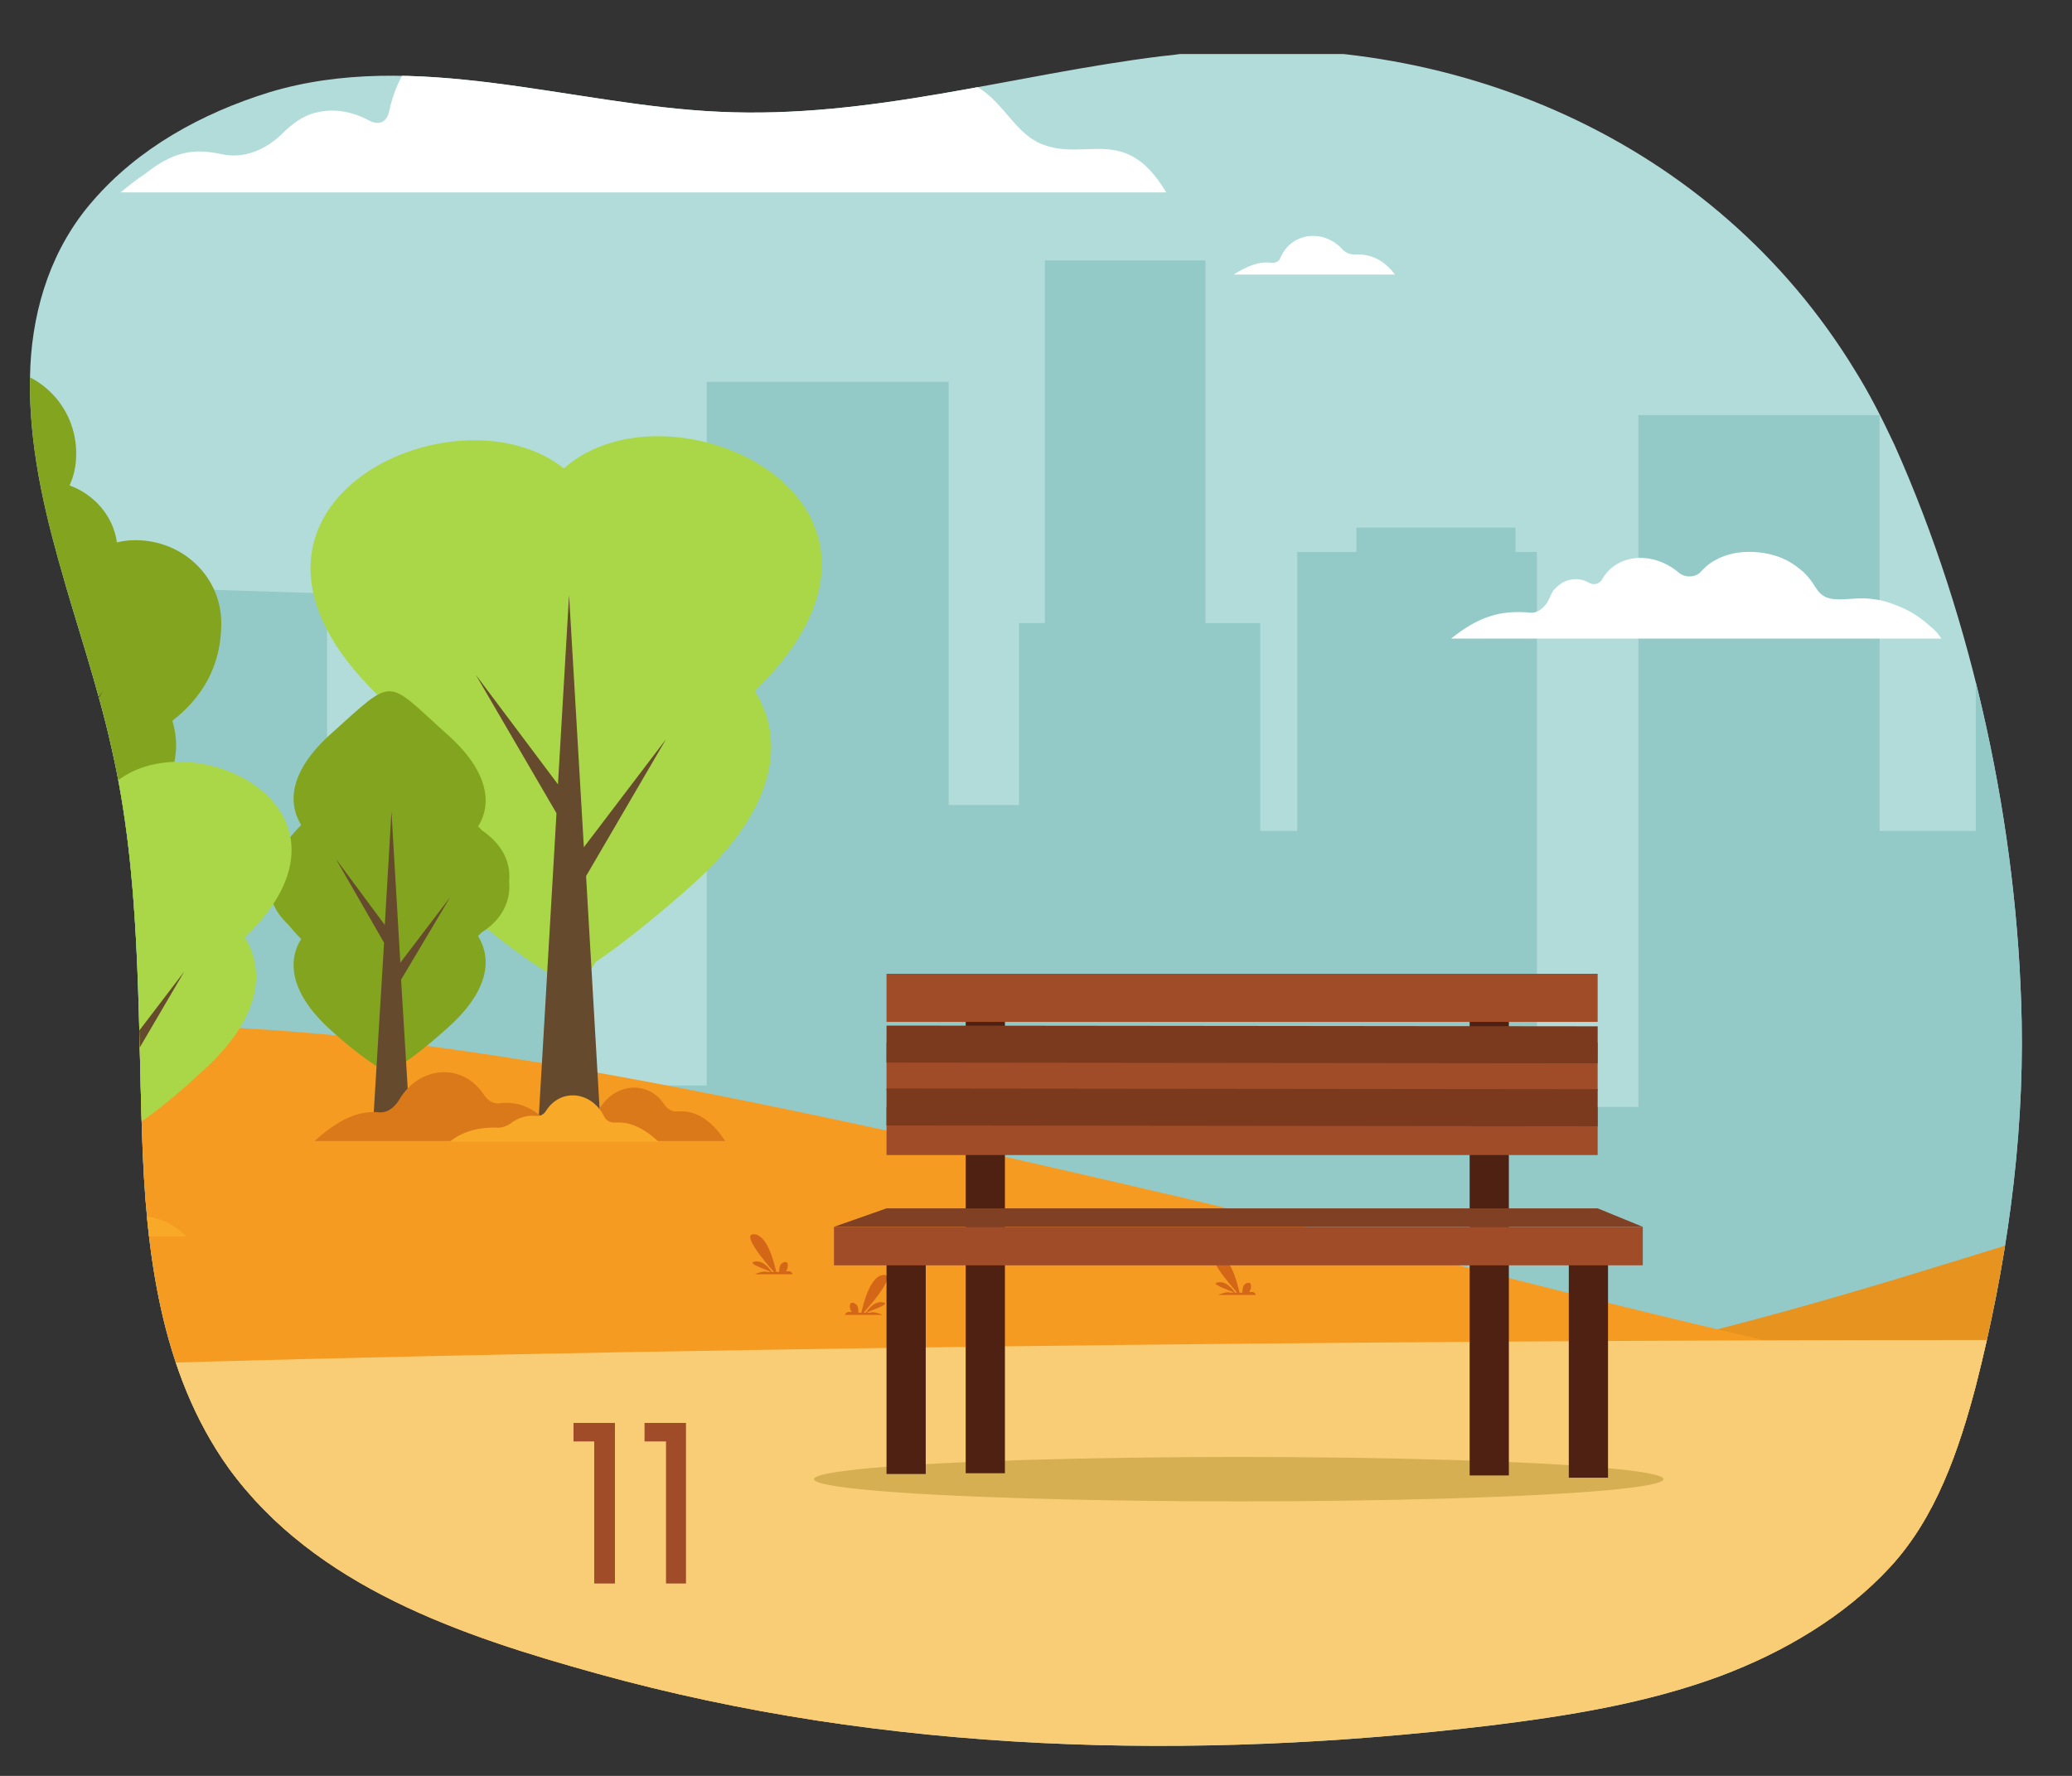 <?xml version="1.0" encoding="UTF-8"?> <svg xmlns="http://www.w3.org/2000/svg" xmlns:xlink="http://www.w3.org/1999/xlink" version="1.1" id="Ebene_1" x="0px" y="0px" viewBox="0 0 280 240" style="enable-background:new 0 0 280 240;" xml:space="preserve"><rect x="0" y="0" width="280" height="240" fill="#333333" stroke="none"/> <style type="text/css"> .st0{clip-path:url(#SVGID_00000124149745411294298140000002506315103707934887_);} .st1{fill:#B2DCDA;} .st2{fill:#93CAC8;} .st3{fill:#E7931F;} .st4{fill:#F69B22;} .st5{fill:#4F9C47;} .st6{fill:#F8CD76;} .st7{opacity:0.38;fill:#9F801A;enable-background:new ;} .st8{fill-rule:evenodd;clip-rule:evenodd;fill:#83A41F;} .st9{fill-rule:evenodd;clip-rule:evenodd;fill:#664A2E;} .st10{fill-rule:evenodd;clip-rule:evenodd;fill:#AAD747;} .st11{fill:#DA791A;} .st12{fill:#F8A927;} .st13{fill:#D36617;} .st14{fill:#4F2112;} .st15{fill:#A04C29;} .st16{fill:#804023;} .st17{fill:none;stroke:#7B391E;stroke-width:5;stroke-miterlimit:10;} .st18{fill:#FFFFFF;} </style> <g> <g> <defs> <path id="SVGID_1_" d="M156.9,7.6c1-0.1,2.1-0.2,3.1-0.4c35.9-3.6,71.7,11.7,90.7,42.9c2,3.2,3.7,6.6,5.3,10 c10.7,23.9,16.7,51.9,17.2,78c0.3,16.4-2.1,33.2-6.2,49.2c-2.3,8.7-5.4,17.8-11.6,24.5c-6.2,6.7-14.4,11.5-22.9,14.7 c-10,3.7-20.6,5.4-31.2,6.7c-40.1,4.8-81.5,3.8-120.5-7c-18.4-5.1-38.2-11.7-49.9-27.8c-9.3-13-11.2-29.5-11.7-45 c-0.6-17.4-0.2-35.2-4.1-52.2C11.3,84,3.3,67.4,4.1,49.5c0.4-8.2,3-16.1,8.4-22.3c6.2-7.2,14.8-11.9,23.8-14.7 c19.7-6,40.9,1.7,60.8,2.6C117.6,16.1,136.8,10.1,156.9,7.6z"></path> </defs> <clipPath id="SVGID_00000052814165575085817130000003949777043172021126_"> <use xlink:href="#SVGID_1_" style="overflow:visible;"></use> </clipPath> <g style="clip-path:url(#SVGID_00000052814165575085817130000003949777043172021126_);"> <rect x="-24.9" y="7.3" class="st1" width="440.3" height="240.8"></rect> <polygon class="st2" points="408.8,51.6 396.3,51.6 396.3,146.7 379.7,146.7 379.7,67 358.2,67 358.2,108.8 345.2,108.8 345.2,80.2 301,78.8 301,149.6 288.6,149.6 288.6,40 267,40 267,112.3 254,112.3 254,56.1 221.4,56.1 221.4,149.6 207.7,149.6 207.7,74.6 204.8,74.6 204.8,71.3 183.3,71.3 183.3,74.6 175.3,74.6 175.3,112.3 170.3,112.3 170.3,84.2 162.9,84.2 162.9,35.2 141.2,35.2 141.2,84.2 137.7,84.2 137.7,108.8 128.2,108.8 128.2,51.6 95.5,51.6 95.5,146.7 78.9,146.7 78.9,67 57.3,67 57.3,108.8 44.2,108.8 44.2,80.2 -0.1,78.8 -0.1,149.6 -12.6,149.6 -12.6,40 -31.4,40 -31.4,207.8 32.3,207.8 137.7,206.7 137.7,207.8 333.3,207.8 408.8,207 "></polygon> <path class="st3" d="M407.9,148.6c-5.9-0.4-15.4-0.9-27-0.8c-19.1,0.2-35.7,2.1-50.9,4.9c-42.4,7.8-74.4,23.1-120.8,32.1 c-22.8,4.4-57.1,8.9-102.1,6.4c23,5.8,46,11.6,69.1,17.3c2.1,2.1,5,4.2,8.5,6.3c18.6,1.9,40.7,3.5,65.5,4.1 c38.1,1,55.2-3.4,92.8-3c25.1,0.3,47,2.2,64.9,4.5C407.9,196.6,407.9,172.6,407.9,148.6z"></path> <path class="st4" d="M-32.3,140.5c11.1-1.1,27.2-2.3,46.7-2.1c34.2,0.2,63.6,4.3,146,23.6c43.5,10.2,67.9,17.9,116.5,27.2 c16,3.1,28.8,5.3,28.8,5.3c61.6,10.6,87,10.9,87.1,13.4c0.1,3.6-53.2,10.6-289.6,25.8c0,0-11,2.8-29.4,5.2 c-15.9,2-41.3,5.4-73.3,2.4c-7.9-0.7-19.3-2.2-32.9-5.2C-32.3,204.1-32.3,172.3-32.3,140.5z"></path> <path class="st5" d="M267.1,162.6"></path> <path class="st5" d="M201.5,185.1C201.5,185.1,201.5,185.2,201.5,185.1c0,0.1,0,0.1,0,0.1v0.1c0,0.1,0,0.1,0,0.2 c0,0.1,0,0.1,0,0.2c0,0.1,0,0.1,0,0.2c0,0.1,0,0.1,0,0.2l0,0l0,0l0,0l0,0l0,0l0,0l0,0c0,0,0,0,0,0.1v0.1v0.1c0,0,0,0,0,0.1l0,0 l0,0v0.1c0,0.1,0,0.1-0.1,0.2c0,0.1,0,0.1-0.1,0.2c0,0.1,0,0.1-0.1,0.2c0,0.1,0,0.1-0.1,0.1v0.1l0,0H201c0,0,0,0,0-0.1v-0.1 c0,0,0-0.1,0-0.2c0-0.1,0-0.1,0-0.2c0-0.1,0-0.1,0-0.2c0-0.1,0-0.2,0-0.2c0-0.1,0-0.2,0-0.2c0-0.1,0-0.1,0.1-0.2 c0-0.1,0.1-0.1,0.1-0.2c0-0.1,0.1-0.1,0.1-0.2c0-0.1,0.1-0.1,0.1-0.1c0.1-0.1,0.2-0.1,0.2-0.2 C201.4,185.1,201.4,185.1,201.5,185.1L201.5,185.1L201.5,185.1z"></path> <path class="st5" d="M198.7,184.2C198.7,184.2,198.8,184.2,198.7,184.2c0.1,0,0.1,0,0.2,0c0.1,0,0.1,0,0.2,0 c0.1,0,0.2,0.1,0.3,0.1c0,0,0.1,0,0.1,0.1l0.1,0.1c0.1,0.1,0.2,0.2,0.3,0.2l0.1,0.1l0.1,0.1l0,0l0,0l0,0l0,0l0,0l0,0l0,0 c0.1,0.1,0.1,0.2,0.1,0.3c0,0,0,0.1,0.1,0.2c0,0.1,0,0.1,0,0.2v0.1v0.1c0,0.1,0,0.1,0,0.2c0,0.1,0,0.2,0,0.3s-0.1,0.2-0.1,0.3 s-0.1,0.2-0.1,0.2c0,0.1-0.1,0.1-0.1,0.2l-0.1,0.1l0,0h-0.1l0,0V187c0-0.1,0-0.2,0-0.4c0-0.1,0-0.2,0-0.3s0-0.2,0-0.3 s0-0.2-0.1-0.3c0-0.1-0.1-0.2-0.1-0.3s-0.1-0.2-0.1-0.3s-0.1-0.2-0.1-0.3c-0.1-0.1-0.1-0.2-0.2-0.2c-0.1-0.1-0.1-0.1-0.2-0.2 c-0.1-0.1-0.1-0.1-0.1-0.2L198.7,184.2C198.8,184.3,198.7,184.3,198.7,184.2C198.7,184.3,198.7,184.2,198.7,184.2L198.7,184.2z"></path> <path class="st5" d="M239.1,185.1C239.1,185.1,239,185.2,239.1,185.1c0,0.1,0,0.1,0,0.1v0.1c0,0.1,0,0.1,0,0.2c0,0.1,0,0.1,0,0.2 c0,0.1,0,0.1,0,0.2c0,0.1,0,0.1,0,0.2l0,0l0,0l0,0l0,0l0,0l0,0l0,0c0,0,0,0,0,0.1v0.1v0.1c0,0,0,0,0,0.1l0,0l0,0v0.1 c0,0.1,0,0.1-0.1,0.2c0,0.1,0,0.1-0.1,0.2c0,0.1,0,0.1-0.1,0.2c0,0.1,0,0.1-0.1,0.1v0.1l0,0h-0.1c0,0,0,0,0-0.1v-0.1 c0,0,0-0.1,0-0.2c0-0.1,0-0.1,0-0.2c0-0.1,0-0.1,0-0.2c0-0.1,0-0.2,0-0.2c0-0.1,0-0.2,0-0.2c0-0.1,0-0.1,0.1-0.2 c0-0.1,0.1-0.1,0.1-0.2c0-0.1,0.1-0.1,0.1-0.2c0-0.1,0.1-0.1,0.1-0.1c0.1-0.1,0.2-0.1,0.2-0.2C239,185.1,239,185.1,239.1,185.1 C239,185.1,239,185.1,239.1,185.1L239.1,185.1z"></path> <path class="st5" d="M236.3,184.2L236.3,184.2c0.1,0,0.1,0,0.2,0c0.1,0,0.1,0,0.2,0c0.1,0,0.2,0.1,0.3,0.1c0,0,0.1,0,0.1,0.1 l0.1,0.1c0.1,0.1,0.2,0.2,0.3,0.2l0.1,0.1l0.1,0.1l0,0l0,0l0,0l0,0l0,0l0,0l0,0c0.1,0.1,0.1,0.2,0.1,0.3c0,0,0,0.1,0.1,0.2 c0,0.1,0,0.1,0,0.2v0.1v0.1c0,0.1,0,0.1,0,0.2c0,0.1,0,0.2,0,0.3s-0.1,0.2-0.1,0.3s-0.1,0.2-0.1,0.2c0,0.1-0.1,0.1-0.1,0.2 l-0.1,0.1l0,0h-0.1l0,0V187c0-0.1,0-0.2,0-0.4c0-0.1,0-0.2,0-0.3s0-0.2,0-0.3s0-0.2-0.1-0.3c0-0.1-0.1-0.2-0.1-0.3 s-0.1-0.2-0.1-0.3s-0.1-0.2-0.1-0.3c-0.1-0.1-0.1-0.2-0.2-0.2c-0.1-0.1-0.1-0.1-0.2-0.2c-0.1-0.1-0.1-0.1-0.1-0.2L236.3,184.2 C236.3,184.3,236.3,184.3,236.3,184.2C236.2,184.3,236.2,184.2,236.3,184.2L236.3,184.2z"></path> <path class="st6" d="M407.8,183.2c-76.4-4.2-369.6-1.6-440.1,3.3c0,0,0,42.9,0,64.3c146.7,0,293.4,0.1,440.1,0.1 C407.8,228.4,407.8,205.8,407.8,183.2z"></path> <ellipse class="st7" cx="167.4" cy="199.9" rx="57.4" ry="3"></ellipse> <g> <path class="st8" d="M23.3,97.4c0.3,1.1,0.5,2.1,0.5,3.3c0,1.2-0.2,2.3-0.5,3.5c3.9,1.3,6.7,4.9,6.7,9.1 c0,17.6-58.1,20.9-58.7-5.5c-0.1-3.9,2-7.4,5-9.5c-3-2.1-5-4.9-5-8c0-4.3,2.8-8,6.7-9.1c-0.4-1.1-0.5-2.2-0.5-3.5 c0-6,4.6-11,10.6-11.6c-0.7-1.5-1-3-1-4.8c0-6.4,5.2-11.6,11.6-11.6s11.6,5.1,11.6,11.6c0,1.6-0.3,3-0.9,4.3 c3.3,1.2,5.9,4.1,6.4,7.7c0.8-0.2,1.7-0.3,2.5-0.3c6.5,0,11.8,5.1,11.6,11.6C29.8,90.1,27.3,94.3,23.3,97.4"></path> <polygon class="st9" points="1.6,74.9 3.5,107.4 13.9,93.4 3.6,111 5.5,142 -2.3,142 -0.1,102.9 -10.4,85.2 0.1,99.3 "></polygon> </g> <g> <path class="st10" d="M78.1,132.7c0.7-0.2,1.5-1.2,2.4-2.7c3.6-2.4,8.4-6.3,12.8-10.2c11.9-10.6,12.8-19.9,8.7-26.4 c26.2-25.5-11.3-43-25.8-30.1c-14.9-11.8-51,5.4-25.2,30.6c-4.1,6.6-3.2,15.8,8.7,26.4c5,4.5,10.4,8.8,14.1,11 c0.4,0.4,0.8,0.7,1.1,0.8c0.2,0.1,0.4,0.1,0.6,0.1C76.7,132.7,77.5,132.9,78.1,132.7"></path> <polygon class="st9" points="76.9,80.4 78.9,114.5 90,99.9 79.2,118.4 81.1,151.1 72.8,151.1 75.2,109.9 64.3,91.2 75.4,106 "></polygon> </g> <g> <path class="st8" d="M53.4,144.9c0.3-0.1,0.7-0.6,1.1-1.2c1.7-1.1,3.9-2.9,6-4.8c5.6-5,6-9.3,4.1-12.4c0.2-0.2,0.3-0.3,0.5-0.5 c2.4-1.5,4-3.9,3.7-6.9c0.3-2.9-1.3-5.3-3.7-6.9c-0.1-0.2-0.3-0.3-0.5-0.5c1.9-3,1.5-7.4-4.1-12.4c-8.5-7.6-7-8-15.7-0.2 c-5.6,5-6,9.3-4.1,12.4c-0.7,0.7-1.2,1.3-1.8,2c-1.6,1.4-2.6,3.4-2.5,5.7c-0.1,2.3,0.9,4.2,2.5,5.7c0.5,0.6,1.1,1.3,1.8,2 c-1.9,3-1.5,7.4,4.1,12.4c2.3,2.1,4.9,4.1,6.6,5.1c0.2,0.2,0.4,0.3,0.5,0.4c0.1,0,0.2,0,0.3,0C52.8,144.9,53.1,145,53.4,144.9"></path> <polygon class="st9" points="52.9,109.7 54.1,130.1 60.8,121.3 54.2,132.4 55.4,152.1 50.4,152.1 51.9,127.4 45.4,116.1 52,125 "></polygon> </g> <g> <path class="st8" d="M372.1,141.6c0.4-0.1,1-0.8,1.5-1.7c2.4-1.5,5.4-4.1,8.3-6.6c7.6-6.8,8.3-12.8,5.6-17 c0.3-0.3,0.4-0.4,0.6-0.7c3.3-2.1,5.5-5.4,5.2-9.5c0.4-4.1-1.8-7.3-5.2-9.5c-0.2-0.3-0.4-0.4-0.6-0.7c2.6-4.2,2-10.2-5.6-17 c-11.7-10.4-9.6-11-21.6-0.3c-7.6,6.8-8.3,12.8-5.6,17c-1,0.9-1.7,1.8-2.4,2.7c-2.2,2-3.6,4.6-3.4,7.8c-0.2,3.1,1.2,5.8,3.4,7.8 c0.7,0.9,1.5,1.8,2.4,2.7c-2.6,4.2-2,10.2,5.6,17c3.2,2.8,6.7,5.7,9.1,7.1c0.3,0.3,0.5,0.4,0.7,0.5c0.1,0.1,0.3,0.1,0.4,0.1 C371.2,141.6,371.7,141.7,372.1,141.6"></path> <polygon class="st9" points="371.5,93.1 373,121.3 382.2,109.2 373.2,124.4 374.8,151.5 368,151.5 370,117.5 361,102 370.2,114.2 "></polygon> </g> <g> <path class="st10" d="M350.9,143c0.3-0.1,0.7-0.6,1.2-1.3c1.8-1.2,4.1-3,6.2-5c5.8-5.2,6.2-9.7,4.2-12.8 c12.7-12.4-5.5-20.9-12.5-14.6c-7.2-5.7-24.8,2.6-12.3,14.9c-2,3.2-1.6,7.7,4.2,12.8c2.4,2.2,5.1,4.3,6.9,5.4 c0.2,0.2,0.4,0.3,0.5,0.4c0.1,0,0.2,0,0.3,0C350.3,143,350.7,143.1,350.9,143"></path> <polygon class="st9" points="350.4,117.6 351.3,134.2 356.7,127.1 351.5,136.1 352.4,152 348.4,152 349.5,132 344.2,122.9 349.6,130.1 "></polygon> </g> <g> <path class="st11" d="M53.9,148.7c2.7-4.7,8.7-5.2,11.6-0.6c0.5,0.7,1.2,1.1,2,1c2.3-0.3,4.3,0.5,6,2.1c0.6,0.5,1.4,0.7,2.1,0.3 c1-0.6,2.3-0.8,3.5-0.5c0.7,0.2,1.4-0.1,1.7-0.8c2-3.8,6.7-4.4,9-0.9c0.4,0.6,1.1,1,1.8,0.9c2.6-0.2,4.7,1.4,6.4,4H75.9H72H42.5 c2.7-2.4,5.4-4.1,8.5-3.9C52.2,150.5,53.2,149.8,53.9,148.7z"></path> </g> <g> <path class="st12" d="M60.8,154.3c0,0,2.1-2.1,6.5-1.9c0.6,0,1.1-0.2,1.6-0.5c1-0.8,2.2-1.2,3.5-1.1c0.6,0.1,1.1-0.2,1.4-0.7 c2-3.1,6.1-2.6,7.8,0.7c0.3,0.7,1,1,1.7,0.9c2.1-0.1,4,1,5.7,2.6H60.8z"></path> </g> <path class="st13" d="M166.9,174.7c-0.3-0.4-1.1-1.6-2.3-1.4c-1.2,0.2,1.4,1,2.2,1.4c-0.2,0-0.3,0-0.5,0 c-0.5-0.2-1.4,0.2-1.7,0.3h5.1c0-0.1-0.1-0.3-0.4-0.4c-0.1,0-0.3,0-0.5,0c0.3-0.3,0.5-1.5-0.3-1.2c-0.6,0.2-0.6,0.9-0.6,1.3 c-0.1,0-0.3,0-0.4,0c-0.3-1.3-1.2-5-3-5.1s1.6,3.9,2.7,5.1C167.2,174.6,167.1,174.7,166.9,174.7z"></path> <path class="st11" d="M-8.3,144.1c3-3.4,7.5-3.7,11.3,0H-8.3z"></path> <g> <path class="st12" d="M25.6,145.4c0,0-2.1-2.1-6.5-1.9c-0.6,0-1.1-0.2-1.6-0.5c-1-0.8-2.2-1.2-3.5-1.1c-0.6,0.1-1.1-0.2-1.4-0.7 c-2-3.1-6.1-2.6-7.8,0.7c-0.3,0.7-1,1-1.7,0.9c-2.1-0.1-4,1-5.7,2.6H25.6z"></path> </g> <g> <path class="st10" d="M16.6,154c0.5-0.1,1-0.8,1.7-1.9c2.5-1.6,5.8-4.3,8.8-7.1c8.2-7.3,8.8-13.7,6-18.3 C51.3,109.1,25.3,97,15.3,106C5,97.8-19.9,109.7-2.1,127.1c-2.8,4.5-2.2,10.9,6,18.3c3.5,3.1,7.2,6.1,9.7,7.6 c0.3,0.3,0.6,0.5,0.8,0.5c0.1,0.1,0.3,0.1,0.4,0.1C15.7,154,16.2,154.1,16.6,154"></path> <polygon class="st9" points="15.8,117.8 17.2,141.4 24.9,131.3 17.4,144.1 18.7,166.7 13,166.7 14.6,138.2 7.1,125.3 14.8,135.6 "></polygon> </g> <path class="st12" d="M13.9,167.1c3-3.4,7.5-3.7,11.3,0H13.9z"></path> <path class="st13" d="M117,177.4c0.3-0.4,1.1-1.6,2.3-1.4c1.2,0.2-1.4,1-2.2,1.4c0.2,0,0.3,0,0.5,0c0.5-0.2,1.4,0.2,1.7,0.3h-5.1 c0-0.1,0.1-0.3,0.4-0.4c0.1,0,0.3,0,0.5,0c-0.3-0.3-0.5-1.5,0.3-1.2c0.6,0.2,0.6,0.9,0.6,1.3c0.1,0,0.3,0,0.4,0 c0.3-1.3,1.2-5,3-5.1s-1.6,3.9-2.7,5.1C116.7,177.4,116.8,177.4,117,177.4z"></path> <g> <rect x="198.6" y="137" class="st14" width="5.3" height="62.4"></rect> <rect x="212" y="168.4" class="st14" width="5.3" height="31.3"></rect> <rect x="119.8" y="167.9" class="st14" width="5.3" height="31.3"></rect> <rect x="130.5" y="136.7" class="st14" width="5.3" height="62.4"></rect> <polygon class="st15" points="215.9,138.1 155.2,138.1 119.8,138.1 119.8,131.6 215.9,131.6 "></polygon> <polygon class="st15" points="215.9,147.4 155.2,147.4 119.8,147.4 119.8,140.9 215.9,140.9 "></polygon> <polygon class="st15" points="215.9,156.1 155.2,156.1 119.8,156.1 119.8,149.6 215.9,149.6 "></polygon> <polygon class="st16" points="112.7,165.8 222,165.8 215.9,163.3 119.8,163.3 "></polygon> <line class="st17" x1="119.8" y1="141.1" x2="215.9" y2="141.2"></line> <line class="st17" x1="119.8" y1="149.6" x2="215.9" y2="149.7"></line> <rect x="112.7" y="165.8" class="st15" width="109.3" height="5.2"></rect> </g> <path class="st13" d="M104.3,171.9c-0.3-0.4-1.1-1.6-2.3-1.4c-1.2,0.2,1.4,1,2.2,1.4c-0.2,0-0.3,0-0.5,0 c-0.5-0.2-1.4,0.2-1.7,0.3h5.1c0-0.1-0.1-0.3-0.4-0.4c-0.1,0-0.3,0-0.5,0c0.3-0.3,0.5-1.5-0.3-1.2c-0.6,0.2-0.6,0.9-0.6,1.3 c-0.1,0-0.3,0-0.4,0c-0.3-1.3-1.2-5-3-5.1s1.6,3.9,2.7,5.1C104.6,171.9,104.5,171.9,104.3,171.9z"></path> <path class="st13" d="M-13.2,166.9c0.3-0.4,1.1-1.6,2.3-1.4c1.2,0.2-1.4,1-2.2,1.4c0.2,0,0.3,0,0.5,0c0.5-0.2,1.4,0.2,1.7,0.3 H-16c0-0.1,0.1-0.3,0.4-0.4c0.1,0,0.3,0,0.5,0c-0.3-0.3-0.5-1.5,0.3-1.2c0.6,0.2,0.6,0.9,0.6,1.3c0.1,0,0.3,0,0.4,0 c0.3-1.3,1.2-5,3-5.1s-1.6,3.9-2.7,5.1C-13.5,166.9-13.4,166.9-13.2,166.9z"></path> <g> <g> <g> <path class="st18" d="M16.3,26h141.3c-5.6-9.4-10.9-4-17-6.6c-5.4-2.3-6.4-11.5-17.5-8.1c-1.6,0.5-3.5,0.2-4.7-1.3 c-7-8.9-20.1-9.7-25.7-0.7c-0.9,1.4-2.4,1.4-3.3,0.1C78.9-5.5,56-1.1,52.6,15c-0.3,1.5-1.4,2-2.7,1.3 c-2.2-1.2-4.7-1.7-7.1-1.1c-1.9,0.4-3.4,1.6-4.8,3c-2.1,2-4.9,3.2-7.7,2.7c-1.4-0.3-2.7-0.5-4.1-0.4c-2.5,0.2-4.6,1.4-6.6,3 C18.5,24.2,17.4,25.1,16.3,26z"></path> </g> <g> <path class="st18" d="M166.7,37.1h21.8c-1.5-2-3.3-2.8-5.3-2.7c-0.6,0-1.1-0.1-1.7-0.6c-2.5-2.9-7-2.5-8.5,1.1 c-0.1,0.4-0.7,0.7-1.3,0.6C170,35.3,168.3,36.1,166.7,37.1z"></path> </g> <g> <path class="st18" d="M196.1,86.3h66.3c-0.1,0-0.3-0.4-0.4-0.5c-0.3-0.4-0.7-0.8-1.1-1.1c-1.3-1.2-2.8-2.2-4.4-2.8 c-1-0.4-2.1-0.8-3.2-0.9c-1.6-0.3-3.2,0-4.8,0c-0.8,0-1.7-0.1-2.4-0.7c-0.6-0.5-1-1.4-1.5-2c-0.3-0.4-0.6-0.7-0.9-1 c-0.7-0.6-1.5-1.2-2.3-1.6c-1.8-0.9-3.8-1.2-5.7-1.1c-1.8,0.1-3.7,0.7-5.2,2c-0.2,0.2-0.5,0.5-0.7,0.7 c-0.5,0.6-1.8,0.9-2.8,0.2c-3.7-3.2-8.6-2.6-10.5,0.8c-0.2,0.4-0.9,0.9-1.7,0.5c-1.1-0.7-2.4-0.7-3.6-0.1 c-0.5,0.3-0.9,0.7-1.3,1.1c-0.3,0.5-0.5,1.1-0.8,1.6c-0.5,0.8-1.4,1.5-2.3,1.4C202.7,82.4,199.7,83.4,196.1,86.3z"></path> </g> <g> <g> <path class="st18" d="M267.9,37.1h106.3c-5.7-4.5-10.6-7.4-13.9-6.3c-1.6,0.6-3,0.3-3.7-1.3c-6.1-10.6-13.3-11.4-18-7.3 c-0.3,0.3-1.5,0.9-2.7,0.3c-5-2.5-18.9-11.3-25.9-0.9c-0.3,0.5-1.2,1.3-2.5,0.7c-7.6-3.9-14.5-0.6-15.8,6.6 c-0.2,0.8-0.4,2.9-2.9,2.3C278.5,28.9,267.9,37.1,267.9,37.1z"></path> </g> </g> </g> </g> </g> </g> </g> <g> <path class="st15" d="M77.5,194.8v-2.5h5.6V214h-2.8v-19.2H77.5z"></path> <path class="st15" d="M87.1,194.8v-2.5h5.6V214H90v-19.2H87.1z"></path> </g> </svg> 